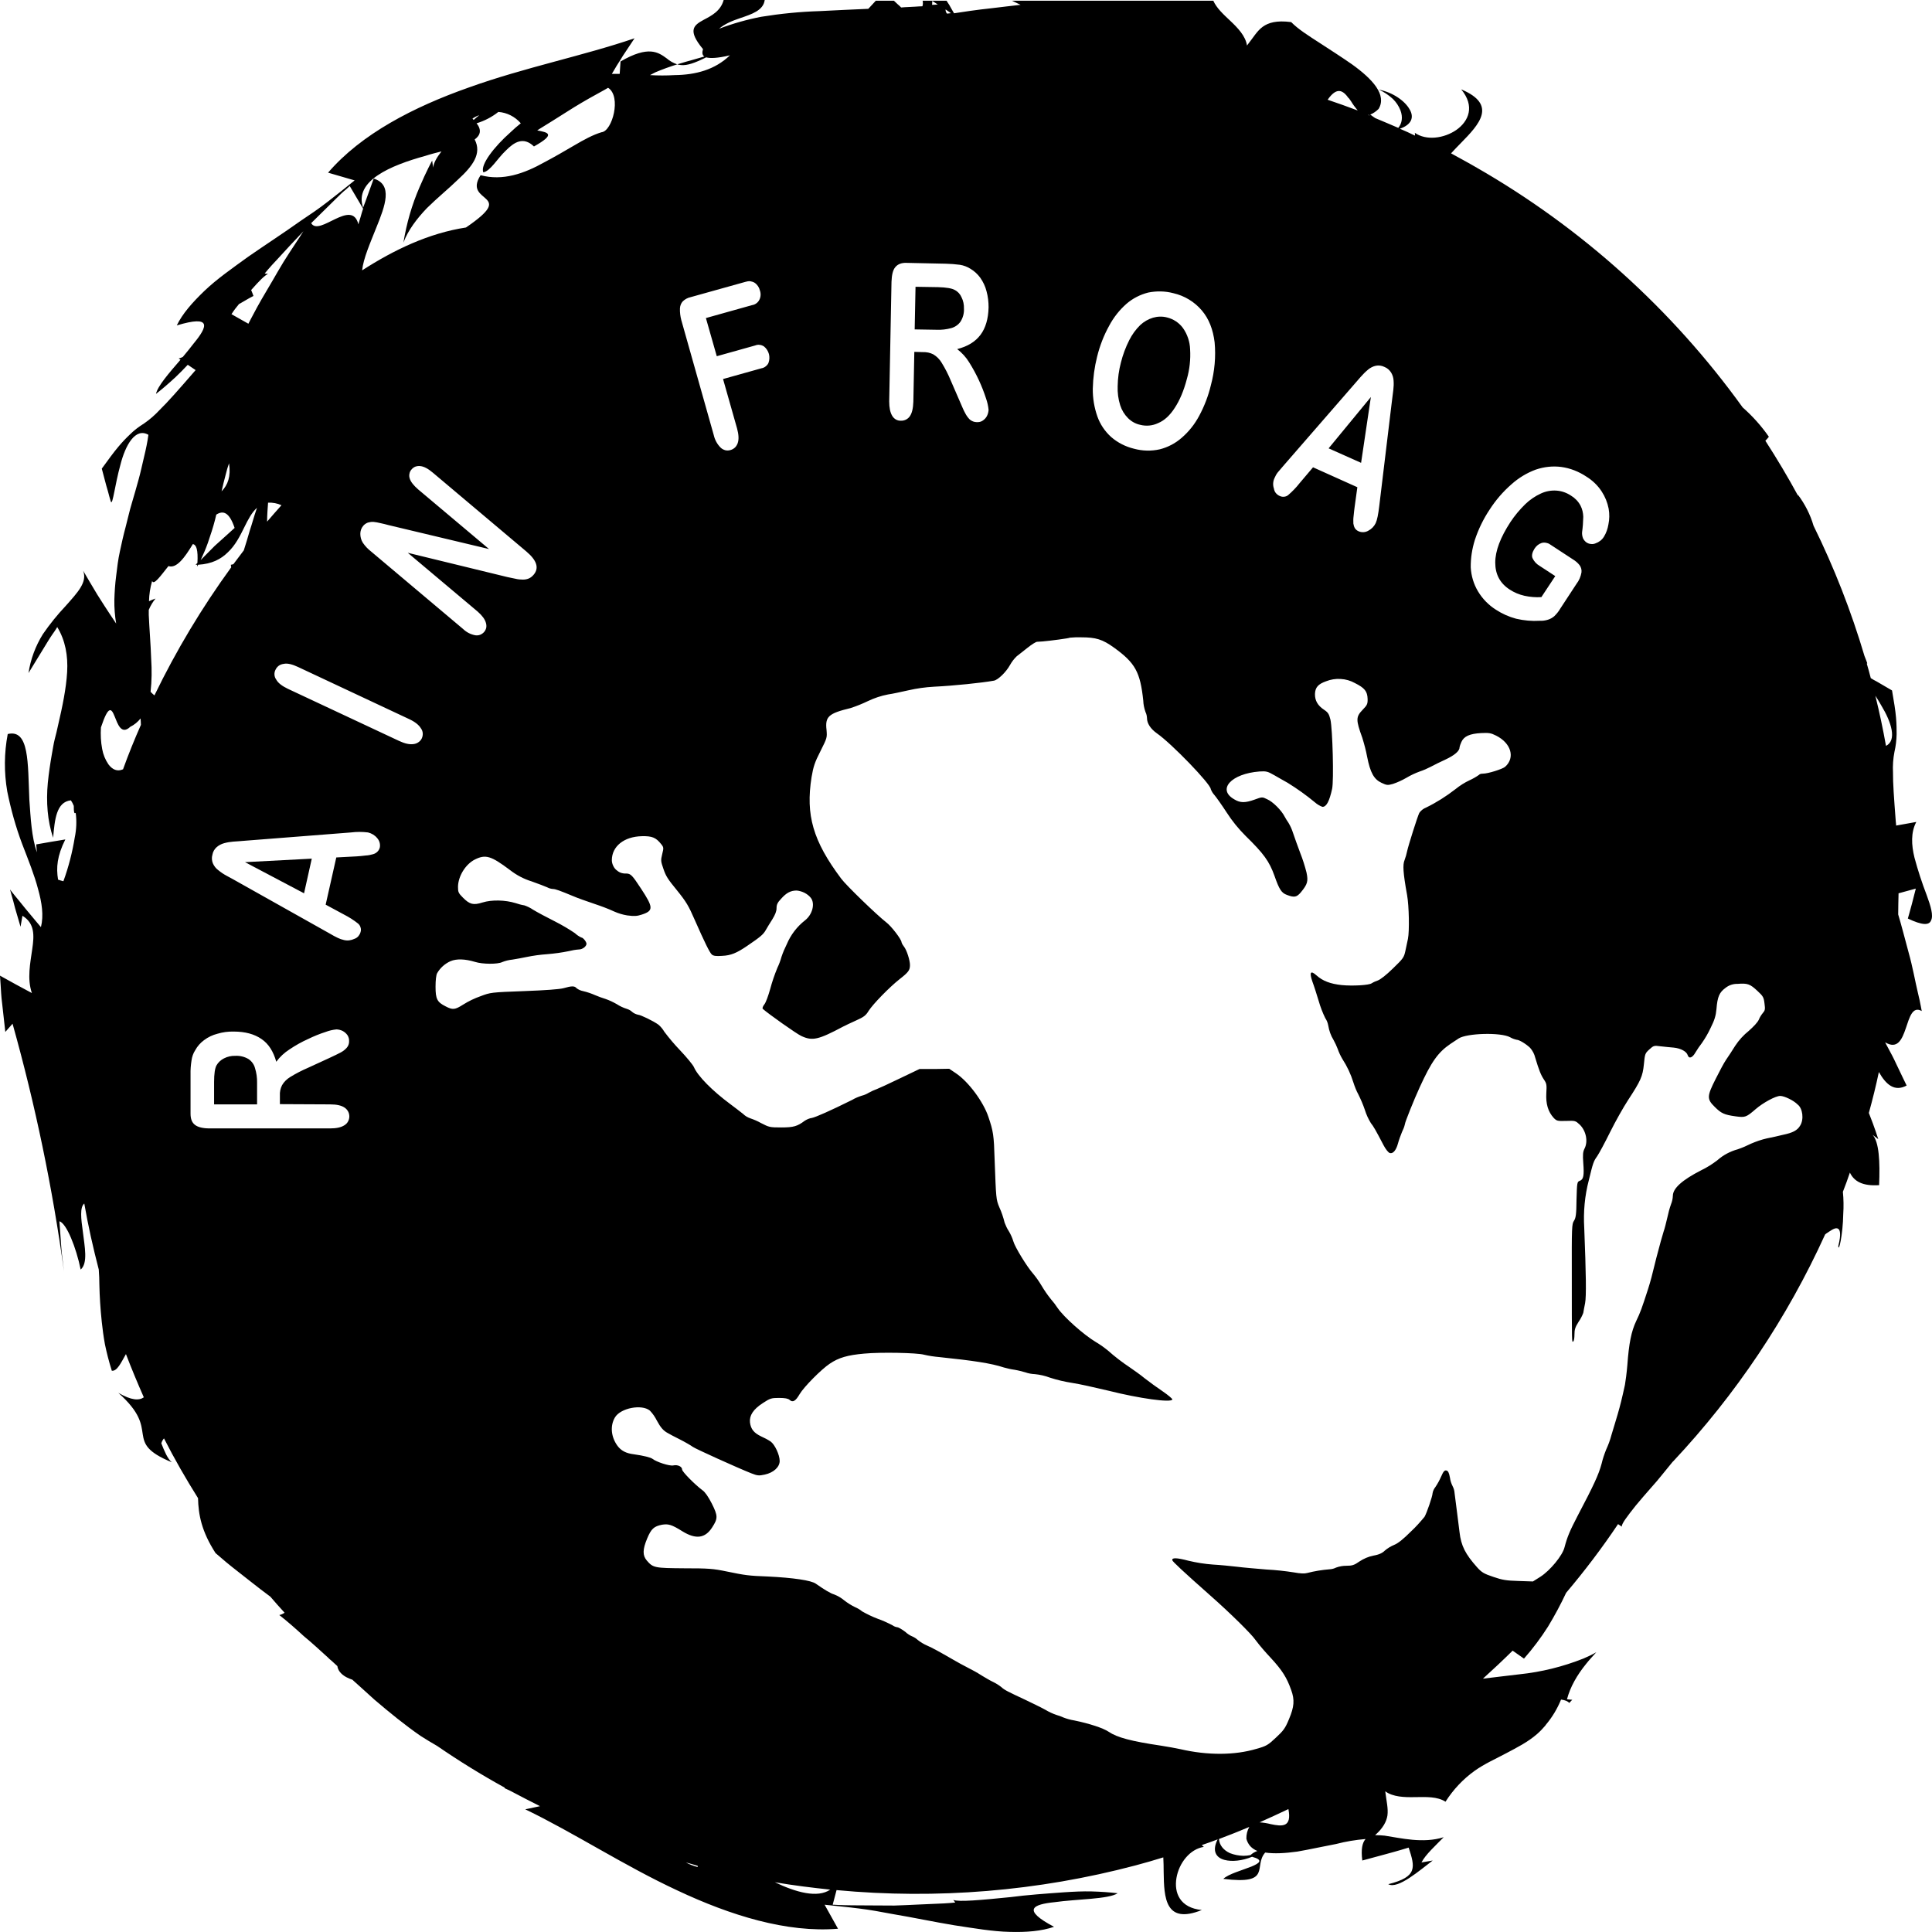 <svg width="16" height="16" viewBox="0 0 16 16" fill="none" xmlns="http://www.w3.org/2000/svg">
    <path d="M9.342 3.463C9.369 3.49 9.404 3.51 9.442 3.518C9.492 3.531 9.545 3.526 9.591 3.504C9.642 3.483 9.688 3.441 9.728 3.379C9.769 3.317 9.803 3.238 9.829 3.139C9.852 3.059 9.861 2.976 9.856 2.893C9.854 2.83 9.833 2.768 9.797 2.717C9.765 2.673 9.718 2.642 9.665 2.629C9.627 2.619 9.587 2.62 9.549 2.631C9.509 2.643 9.473 2.664 9.443 2.692C9.406 2.728 9.375 2.771 9.352 2.817C9.322 2.876 9.299 2.938 9.283 3.002C9.266 3.066 9.257 3.132 9.256 3.199C9.254 3.252 9.261 3.306 9.277 3.356C9.29 3.397 9.312 3.433 9.342 3.463Z"
          fill="black"/>
    <path d="M7.879 2.717C7.91 2.708 7.937 2.689 7.955 2.663C7.975 2.631 7.985 2.594 7.983 2.556C7.984 2.524 7.978 2.491 7.963 2.462C7.952 2.436 7.932 2.414 7.906 2.401C7.883 2.388 7.838 2.38 7.768 2.378L7.582 2.375L7.575 2.728L7.755 2.731C7.796 2.733 7.838 2.728 7.879 2.717Z"
          fill="black"/>
    <path d="M15.956 7.413C15.917 7.311 15.883 7.208 15.855 7.103C15.829 6.998 15.824 6.893 15.87 6.807L15.703 6.837C15.702 6.826 15.702 6.815 15.7 6.803C15.685 6.607 15.676 6.483 15.677 6.398C15.674 6.341 15.678 6.283 15.689 6.227C15.7 6.179 15.706 6.13 15.707 6.081C15.707 6.045 15.707 6 15.702 5.942C15.697 5.883 15.685 5.81 15.669 5.718C15.669 5.718 15.607 5.682 15.544 5.645C15.526 5.636 15.509 5.626 15.493 5.616C15.482 5.576 15.472 5.535 15.46 5.496L15.464 5.493C15.457 5.474 15.449 5.452 15.441 5.433C15.331 5.062 15.19 4.701 15.019 4.354C14.992 4.261 14.947 4.173 14.888 4.095C14.89 4.099 14.891 4.104 14.892 4.108C14.807 3.951 14.716 3.799 14.62 3.65C14.63 3.64 14.64 3.629 14.649 3.617C14.587 3.528 14.514 3.446 14.432 3.374C13.848 2.563 13.096 1.885 12.227 1.387C12.227 1.386 12.227 1.386 12.227 1.386C12.227 1.386 12.227 1.386 12.227 1.385C12.228 1.385 12.228 1.385 12.228 1.385C12.228 1.385 12.228 1.385 12.229 1.385L12.227 1.387C12.157 1.346 12.087 1.309 12.017 1.27C12.043 1.241 12.072 1.212 12.1 1.183C12.25 1.03 12.403 0.867 12.101 0.74C12.217 0.88 12.163 1.004 12.061 1.076C11.958 1.147 11.811 1.166 11.717 1.1C11.718 1.107 11.719 1.115 11.718 1.123C11.678 1.103 11.635 1.084 11.593 1.066C11.692 1.032 11.712 0.97 11.674 0.906C11.635 0.836 11.536 0.765 11.418 0.742C11.462 0.761 11.501 0.788 11.536 0.82C11.563 0.847 11.584 0.878 11.598 0.914C11.619 0.97 11.611 1.022 11.58 1.059C11.516 1.032 11.453 1.004 11.389 0.978C11.376 0.969 11.361 0.959 11.348 0.949C11.374 0.938 11.397 0.922 11.417 0.902C11.487 0.786 11.368 0.656 11.197 0.533C11.111 0.473 11.014 0.411 10.925 0.353C10.835 0.295 10.75 0.241 10.693 0.183C10.571 0.167 10.504 0.188 10.457 0.222C10.41 0.256 10.379 0.311 10.327 0.377C10.315 0.298 10.252 0.232 10.186 0.17C10.131 0.118 10.076 0.068 10.048 0.006H8.381C8.405 0.018 8.429 0.029 8.452 0.04C8.384 0.047 8.299 0.058 8.213 0.068C8.09 0.081 7.97 0.099 7.901 0.11C7.89 0.091 7.875 0.066 7.861 0.04C7.854 0.029 7.846 0.018 7.839 0.006H7.641C7.644 0.021 7.644 0.037 7.639 0.052C7.619 0.053 7.601 0.053 7.582 0.055C7.543 0.058 7.502 0.058 7.463 0.062C7.455 0.053 7.445 0.045 7.435 0.036C7.425 0.026 7.414 0.016 7.403 0.006H7.253C7.235 0.026 7.214 0.049 7.191 0.073C7.054 0.078 6.92 0.086 6.788 0.092C6.626 0.097 6.464 0.113 6.304 0.139C6.185 0.162 6.068 0.195 5.955 0.238C6.001 0.198 6.065 0.172 6.127 0.151C6.228 0.117 6.322 0.086 6.333 0H5.993C5.968 0.092 5.892 0.13 5.828 0.164C5.745 0.209 5.691 0.249 5.822 0.407C5.814 0.434 5.814 0.455 5.833 0.468C5.783 0.483 5.734 0.496 5.685 0.51C5.66 0.518 5.634 0.525 5.608 0.533C5.619 0.536 5.631 0.538 5.642 0.539C5.691 0.543 5.752 0.523 5.848 0.475C5.88 0.484 5.941 0.483 6.045 0.458C5.921 0.578 5.761 0.62 5.587 0.622C5.519 0.626 5.451 0.626 5.383 0.622C5.398 0.614 5.413 0.606 5.427 0.599C5.486 0.574 5.547 0.552 5.608 0.533C5.577 0.522 5.547 0.506 5.522 0.484C5.452 0.433 5.372 0.374 5.139 0.509C5.139 0.509 5.136 0.556 5.132 0.612C5.109 0.612 5.088 0.611 5.067 0.612L5.095 0.565C5.111 0.536 5.136 0.501 5.158 0.463C5.206 0.39 5.255 0.317 5.255 0.317C4.831 0.462 4.343 0.559 3.884 0.724C3.424 0.886 2.992 1.11 2.717 1.43L2.937 1.494C2.899 1.524 2.864 1.553 2.826 1.583C2.789 1.612 2.753 1.641 2.715 1.67C2.642 1.727 2.565 1.779 2.49 1.829C2.342 1.934 2.194 2.03 2.057 2.125C1.923 2.222 1.794 2.312 1.693 2.409C1.592 2.506 1.511 2.598 1.464 2.695C1.759 2.606 1.719 2.705 1.605 2.843C1.578 2.878 1.547 2.917 1.514 2.956C1.503 2.961 1.492 2.966 1.48 2.969L1.495 2.979C1.4 3.089 1.304 3.199 1.292 3.262C1.346 3.22 1.4 3.173 1.454 3.123C1.488 3.091 1.521 3.057 1.555 3.021L1.62 3.065C1.477 3.23 1.389 3.33 1.323 3.394C1.284 3.436 1.241 3.474 1.193 3.507C1.151 3.533 1.111 3.563 1.076 3.598C1.042 3.63 1.01 3.664 0.98 3.7C0.942 3.745 0.898 3.805 0.843 3.881C0.843 3.881 0.861 3.951 0.88 4.021C0.89 4.055 0.9 4.089 0.906 4.114C0.913 4.14 0.919 4.157 0.919 4.157C0.934 4.181 0.952 4.012 0.997 3.85C1.038 3.687 1.121 3.538 1.229 3.601C1.221 3.661 1.208 3.722 1.193 3.784C1.178 3.846 1.165 3.91 1.147 3.974C1.129 4.037 1.112 4.101 1.092 4.166C1.072 4.231 1.058 4.299 1.04 4.366C1.022 4.432 1.007 4.5 0.993 4.566C0.978 4.633 0.97 4.701 0.962 4.769C0.953 4.837 0.949 4.903 0.947 4.968C0.946 5.034 0.951 5.099 0.962 5.164C0.962 5.164 0.882 5.046 0.805 4.923C0.761 4.85 0.717 4.775 0.689 4.727C0.724 4.822 0.644 4.905 0.544 5.018C0.475 5.091 0.412 5.169 0.355 5.252C0.294 5.35 0.253 5.46 0.236 5.574C0.236 5.574 0.295 5.477 0.354 5.381C0.383 5.334 0.411 5.286 0.435 5.252C0.46 5.218 0.474 5.193 0.474 5.193C0.541 5.303 0.564 5.43 0.556 5.566C0.548 5.702 0.517 5.851 0.481 6.006C0.473 6.045 0.463 6.084 0.453 6.123C0.443 6.162 0.438 6.202 0.43 6.243C0.416 6.322 0.404 6.403 0.396 6.483C0.381 6.641 0.393 6.799 0.44 6.938C0.453 6.789 0.466 6.641 0.587 6.628C0.597 6.643 0.605 6.658 0.611 6.674C0.611 6.729 0.614 6.74 0.627 6.732C0.636 6.8 0.633 6.869 0.619 6.936C0.599 7.059 0.568 7.18 0.525 7.298C0.51 7.294 0.495 7.29 0.481 7.285C0.464 7.186 0.473 7.087 0.541 6.952L0.42 6.972C0.36 6.982 0.3 6.993 0.3 6.993C0.302 7.016 0.303 7.038 0.306 7.059C0.261 6.933 0.254 6.774 0.243 6.622C0.23 6.317 0.243 6.036 0.064 6.079C0.034 6.236 0.033 6.397 0.06 6.554C0.09 6.702 0.13 6.847 0.183 6.988C0.235 7.123 0.285 7.247 0.315 7.362C0.347 7.477 0.363 7.581 0.339 7.678C0.339 7.678 0.274 7.602 0.21 7.524C0.178 7.485 0.147 7.445 0.122 7.416C0.098 7.387 0.083 7.366 0.083 7.366C0.083 7.366 0.088 7.385 0.096 7.414C0.104 7.443 0.116 7.482 0.125 7.521C0.148 7.599 0.17 7.675 0.17 7.675L0.186 7.584C0.288 7.647 0.284 7.745 0.267 7.86C0.251 7.975 0.223 8.104 0.264 8.224C0.264 8.224 0.197 8.188 0.132 8.153C0.067 8.117 0 8.08 0 8.08C0 8.08 0.002 8.109 0.005 8.153C0.008 8.197 0.01 8.255 0.018 8.313L0.044 8.546L0.104 8.478C0.293 9.152 0.435 9.837 0.53 10.529L0.522 10.464C0.518 10.425 0.51 10.375 0.507 10.322C0.499 10.218 0.492 10.114 0.492 10.114C0.551 10.131 0.631 10.332 0.668 10.514C0.73 10.461 0.701 10.325 0.686 10.199C0.671 10.093 0.66 9.998 0.698 9.967C0.73 10.152 0.771 10.333 0.818 10.514C0.821 10.557 0.823 10.599 0.823 10.641C0.825 10.738 0.831 10.834 0.843 10.949C0.849 11.005 0.857 11.067 0.869 11.133C0.883 11.2 0.901 11.273 0.926 11.352C0.97 11.357 1.002 11.286 1.043 11.214C1.089 11.334 1.139 11.454 1.191 11.572C1.151 11.6 1.089 11.598 0.98 11.535C1.164 11.699 1.169 11.794 1.182 11.877C1.195 11.96 1.216 12.024 1.423 12.11C1.387 12.081 1.361 12.016 1.336 11.953C1.34 11.938 1.348 11.924 1.358 11.912C1.444 12.081 1.539 12.246 1.64 12.407C1.643 12.544 1.669 12.682 1.785 12.862C1.785 12.862 1.821 12.893 1.874 12.938C1.928 12.983 2.003 13.04 2.076 13.098C2.133 13.144 2.19 13.186 2.239 13.223C2.278 13.268 2.316 13.312 2.357 13.356C2.343 13.365 2.329 13.372 2.313 13.375C2.383 13.43 2.45 13.489 2.515 13.549C2.583 13.605 2.648 13.665 2.714 13.725C2.723 13.735 2.735 13.745 2.746 13.754C2.763 13.769 2.777 13.783 2.794 13.798C2.798 13.83 2.82 13.863 2.867 13.889C2.884 13.898 2.901 13.905 2.919 13.911L2.924 13.916C2.983 13.97 3.043 14.022 3.1 14.075C3.229 14.185 3.357 14.289 3.483 14.376C3.529 14.405 3.574 14.433 3.62 14.459C3.802 14.584 3.988 14.699 4.179 14.804V14.809C4.195 14.817 4.211 14.823 4.228 14.832C4.309 14.875 4.391 14.917 4.472 14.958C4.405 14.972 4.35 14.984 4.35 14.984C4.753 15.178 5.167 15.45 5.61 15.656C6.05 15.863 6.516 16.008 6.94 15.973L6.829 15.774L6.971 15.789C7.018 15.794 7.065 15.799 7.111 15.805C7.204 15.816 7.295 15.833 7.385 15.85C7.564 15.88 7.737 15.917 7.901 15.944C8.066 15.969 8.221 15.996 8.361 15.999C8.501 16.003 8.625 15.993 8.729 15.957C8.457 15.813 8.557 15.771 8.734 15.753C8.914 15.727 9.181 15.729 9.256 15.679C9.187 15.671 9.116 15.666 9.041 15.664C8.967 15.662 8.891 15.666 8.814 15.671C8.661 15.682 8.506 15.693 8.369 15.711C8.13 15.735 7.937 15.753 7.895 15.734L7.911 15.756C7.911 15.756 7.849 15.763 7.755 15.766C7.66 15.769 7.535 15.777 7.406 15.781C7.279 15.781 7.152 15.779 7.056 15.779C7.007 15.779 6.967 15.777 6.94 15.776C6.912 15.774 6.896 15.774 6.896 15.774L6.928 15.653C7.759 15.731 8.596 15.662 9.402 15.449C9.481 15.428 9.557 15.406 9.634 15.382C9.636 15.421 9.637 15.462 9.637 15.504C9.64 15.716 9.649 15.94 9.953 15.818C9.771 15.8 9.722 15.675 9.743 15.552C9.764 15.429 9.854 15.313 9.97 15.295C9.963 15.291 9.958 15.286 9.953 15.28C9.996 15.266 10.04 15.249 10.084 15.233C10.036 15.327 10.069 15.384 10.141 15.403C10.201 15.419 10.287 15.411 10.369 15.377C10.465 15.403 10.434 15.429 10.364 15.458C10.289 15.488 10.172 15.52 10.131 15.56C10.54 15.611 10.377 15.455 10.478 15.342C10.552 15.353 10.643 15.348 10.744 15.334C10.848 15.316 10.959 15.291 11.066 15.271C11.146 15.25 11.227 15.237 11.309 15.23C11.282 15.261 11.27 15.314 11.282 15.408L11.474 15.356C11.521 15.343 11.57 15.33 11.606 15.319C11.642 15.308 11.666 15.301 11.666 15.301C11.718 15.462 11.743 15.543 11.497 15.604C11.577 15.649 11.761 15.486 11.865 15.408L11.772 15.424C11.806 15.358 11.89 15.283 11.956 15.215C11.785 15.269 11.601 15.222 11.467 15.202C11.441 15.199 11.414 15.198 11.388 15.198C11.456 15.138 11.482 15.084 11.49 15.036C11.498 14.977 11.482 14.917 11.472 14.835C11.537 14.882 11.63 14.885 11.72 14.883C11.81 14.882 11.903 14.877 11.971 14.921C12.034 14.822 12.115 14.735 12.211 14.666C12.295 14.606 12.387 14.566 12.475 14.519C12.563 14.472 12.652 14.428 12.73 14.36C12.755 14.338 12.778 14.314 12.799 14.289C12.799 14.289 12.799 14.287 12.802 14.284C12.855 14.221 12.897 14.151 12.928 14.075C12.964 14.08 12.985 14.09 12.996 14.103C13.011 14.086 13.021 14.077 13.021 14.077L12.977 14.073C13.004 13.97 13.061 13.871 13.136 13.779C13.162 13.746 13.192 13.714 13.22 13.683C13.185 13.703 13.15 13.72 13.114 13.735C12.943 13.803 12.765 13.847 12.582 13.866C12.476 13.879 12.375 13.89 12.281 13.902C12.364 13.827 12.447 13.749 12.527 13.67C12.576 13.704 12.621 13.736 12.621 13.736C12.694 13.653 12.761 13.564 12.82 13.471C12.875 13.38 12.925 13.287 12.97 13.191C13.124 13.009 13.268 12.819 13.4 12.622L13.431 12.643C13.428 12.62 13.474 12.56 13.547 12.468C13.585 12.423 13.63 12.369 13.682 12.311C13.735 12.253 13.788 12.183 13.849 12.11C13.85 12.108 13.852 12.105 13.855 12.104C14.376 11.549 14.801 10.914 15.115 10.223C15.117 10.221 15.12 10.22 15.121 10.218C15.157 10.194 15.193 10.166 15.216 10.173C15.239 10.179 15.25 10.216 15.224 10.319C15.227 10.377 15.262 10.226 15.265 10.053C15.269 9.992 15.268 9.931 15.262 9.87C15.283 9.816 15.302 9.765 15.32 9.711C15.355 9.784 15.426 9.824 15.562 9.815C15.57 9.619 15.562 9.458 15.508 9.398L15.555 9.434C15.555 9.434 15.527 9.342 15.477 9.217C15.508 9.105 15.536 8.992 15.56 8.878C15.619 8.982 15.689 9.044 15.79 8.99C15.79 8.99 15.746 8.9 15.703 8.809C15.682 8.763 15.659 8.72 15.641 8.687C15.623 8.655 15.612 8.632 15.612 8.632C15.817 8.755 15.762 8.286 15.915 8.373C15.915 8.373 15.912 8.359 15.907 8.331C15.902 8.303 15.894 8.266 15.883 8.221C15.861 8.13 15.84 8.007 15.806 7.887C15.775 7.772 15.746 7.659 15.72 7.573C15.721 7.515 15.721 7.456 15.723 7.398L15.866 7.359C15.866 7.359 15.85 7.421 15.834 7.484C15.826 7.515 15.817 7.545 15.811 7.568C15.804 7.591 15.8 7.607 15.8 7.607C15.92 7.664 15.976 7.664 15.992 7.623C16.013 7.583 15.99 7.505 15.956 7.413ZM1.019 6.371C0.971 6.392 0.931 6.374 0.898 6.33C0.872 6.292 0.854 6.248 0.846 6.202C0.835 6.144 0.832 6.084 0.836 6.024C0.963 5.644 0.929 6.16 1.079 6.019C1.112 6.003 1.141 5.979 1.164 5.95C1.165 5.968 1.167 5.985 1.167 6.003C1.113 6.125 1.064 6.246 1.019 6.371ZM12.214 4.472C12.243 4.384 12.284 4.299 12.336 4.221C12.386 4.143 12.447 4.072 12.517 4.011C12.576 3.958 12.645 3.916 12.719 3.889C12.787 3.866 12.858 3.858 12.929 3.867C13.004 3.877 13.074 3.905 13.136 3.946C13.188 3.978 13.232 4.02 13.265 4.071C13.293 4.114 13.312 4.161 13.322 4.212C13.33 4.256 13.329 4.301 13.32 4.344C13.314 4.38 13.302 4.414 13.283 4.445C13.267 4.471 13.242 4.49 13.213 4.5C13.201 4.505 13.188 4.507 13.175 4.505C13.161 4.504 13.149 4.499 13.138 4.492C13.126 4.483 13.116 4.471 13.11 4.458C13.104 4.442 13.101 4.426 13.102 4.409C13.108 4.366 13.111 4.323 13.112 4.28C13.111 4.248 13.104 4.216 13.089 4.187C13.071 4.153 13.044 4.125 13.011 4.105C12.975 4.081 12.934 4.066 12.89 4.063C12.846 4.06 12.802 4.068 12.761 4.087C12.713 4.109 12.669 4.139 12.631 4.176C12.585 4.221 12.544 4.27 12.509 4.323C12.426 4.45 12.383 4.562 12.383 4.659C12.383 4.756 12.422 4.83 12.502 4.882C12.54 4.907 12.581 4.924 12.625 4.934C12.671 4.944 12.718 4.948 12.765 4.945L12.88 4.771L12.75 4.686C12.724 4.671 12.704 4.649 12.691 4.621C12.683 4.599 12.69 4.573 12.708 4.544C12.722 4.522 12.742 4.505 12.766 4.497C12.778 4.493 12.791 4.493 12.803 4.495C12.815 4.497 12.826 4.501 12.836 4.508L13.027 4.633C13.047 4.645 13.066 4.661 13.081 4.68C13.094 4.697 13.1 4.72 13.097 4.741C13.091 4.775 13.077 4.808 13.056 4.835L12.921 5.041C12.908 5.064 12.891 5.084 12.872 5.103C12.857 5.116 12.839 5.126 12.82 5.132C12.798 5.139 12.775 5.142 12.752 5.141C12.686 5.145 12.62 5.139 12.556 5.124C12.496 5.108 12.44 5.083 12.388 5.049C12.328 5.011 12.277 4.959 12.24 4.897C12.204 4.837 12.184 4.769 12.18 4.699C12.179 4.622 12.191 4.546 12.214 4.472ZM11.335 0.951C11.339 0.952 11.34 0.956 11.344 0.957C11.339 0.956 11.335 0.954 11.331 0.952C11.331 0.951 11.334 0.951 11.335 0.951ZM11.169 0.813L11.145 0.794C11.145 0.794 11.155 0.802 11.172 0.815C11.177 0.823 11.184 0.831 11.189 0.839C11.205 0.866 11.224 0.891 11.244 0.915C11.161 0.884 11.079 0.854 10.995 0.826C11.073 0.714 11.123 0.75 11.169 0.813ZM10.555 3.959C10.562 3.942 10.571 3.926 10.582 3.912C10.594 3.897 10.612 3.876 10.635 3.85L11.208 3.191C11.225 3.172 11.244 3.149 11.267 3.123C11.287 3.1 11.308 3.079 11.331 3.06C11.349 3.045 11.371 3.034 11.394 3.029C11.418 3.024 11.444 3.028 11.466 3.039C11.489 3.048 11.508 3.065 11.521 3.086C11.533 3.106 11.54 3.129 11.541 3.152C11.543 3.178 11.542 3.203 11.539 3.228C11.536 3.254 11.531 3.288 11.526 3.332L11.422 4.194C11.414 4.26 11.405 4.306 11.393 4.332C11.38 4.359 11.359 4.381 11.332 4.395C11.32 4.402 11.307 4.406 11.294 4.407C11.28 4.408 11.267 4.406 11.254 4.401C11.241 4.396 11.229 4.387 11.221 4.375C11.214 4.363 11.21 4.35 11.208 4.336C11.207 4.315 11.207 4.294 11.21 4.273C11.213 4.246 11.215 4.221 11.218 4.202L11.241 4.035L10.874 3.87L10.763 4.001C10.735 4.037 10.702 4.071 10.667 4.101C10.657 4.109 10.645 4.113 10.632 4.114C10.619 4.115 10.607 4.112 10.595 4.106C10.584 4.101 10.573 4.092 10.565 4.082C10.557 4.072 10.552 4.059 10.55 4.046C10.54 4.018 10.542 3.986 10.555 3.959ZM9.086 2.953C9.108 2.864 9.141 2.778 9.186 2.697C9.222 2.629 9.271 2.567 9.329 2.516C9.381 2.471 9.442 2.44 9.508 2.423C9.577 2.409 9.649 2.41 9.717 2.428C9.809 2.449 9.892 2.499 9.953 2.571C10.012 2.64 10.046 2.729 10.059 2.835C10.07 2.954 10.059 3.074 10.028 3.19C10.007 3.278 9.974 3.364 9.931 3.444C9.894 3.513 9.846 3.574 9.787 3.625C9.735 3.671 9.672 3.704 9.605 3.721C9.534 3.737 9.461 3.735 9.391 3.716C9.321 3.699 9.256 3.666 9.202 3.619C9.15 3.572 9.111 3.514 9.088 3.449C9.062 3.375 9.049 3.297 9.05 3.219C9.052 3.129 9.064 3.04 9.086 2.953ZM7.875 0.109L7.843 0.113C7.834 0.103 7.83 0.091 7.831 0.078C7.846 0.089 7.862 0.099 7.875 0.109ZM7.72 0.008C7.72 0.008 7.74 0.019 7.766 0.037C7.75 0.039 7.735 0.04 7.719 0.04C7.72 0.03 7.721 0.019 7.72 0.008ZM7.383 2.334C7.385 2.278 7.394 2.237 7.414 2.213C7.434 2.188 7.466 2.175 7.509 2.177L7.835 2.184C7.873 2.185 7.912 2.188 7.95 2.193C7.981 2.198 8.01 2.209 8.037 2.226C8.069 2.245 8.096 2.27 8.118 2.3C8.142 2.334 8.16 2.372 8.17 2.412C8.182 2.455 8.187 2.5 8.187 2.545C8.185 2.64 8.162 2.717 8.12 2.773C8.077 2.83 8.014 2.869 7.927 2.891C7.967 2.922 8.001 2.959 8.027 3.002C8.086 3.096 8.133 3.197 8.167 3.303C8.177 3.332 8.184 3.363 8.187 3.394C8.186 3.411 8.182 3.428 8.174 3.444C8.166 3.46 8.154 3.473 8.139 3.483C8.125 3.493 8.107 3.497 8.089 3.496C8.068 3.496 8.048 3.488 8.032 3.475C8.016 3.459 8.003 3.441 7.993 3.421C7.981 3.4 7.968 3.369 7.95 3.327L7.874 3.152C7.853 3.101 7.828 3.052 7.799 3.005C7.782 2.976 7.758 2.952 7.73 2.935C7.703 2.921 7.673 2.915 7.642 2.916L7.572 2.914L7.564 3.327C7.562 3.382 7.553 3.421 7.535 3.447C7.527 3.459 7.516 3.468 7.503 3.475C7.49 3.481 7.476 3.485 7.461 3.484C7.446 3.485 7.432 3.481 7.419 3.474C7.406 3.466 7.395 3.455 7.388 3.442C7.372 3.415 7.364 3.376 7.364 3.324L7.383 2.334ZM5.631 2.555C5.632 2.532 5.64 2.511 5.655 2.495C5.673 2.478 5.695 2.466 5.719 2.461L6.174 2.334C6.186 2.33 6.2 2.328 6.213 2.329C6.226 2.331 6.239 2.335 6.25 2.342C6.272 2.357 6.287 2.38 6.293 2.405C6.302 2.43 6.301 2.458 6.289 2.482C6.283 2.494 6.275 2.504 6.264 2.512C6.253 2.52 6.241 2.525 6.228 2.527L5.846 2.634L5.936 2.95L6.254 2.861C6.266 2.856 6.279 2.854 6.291 2.856C6.304 2.857 6.316 2.862 6.327 2.869C6.347 2.885 6.361 2.907 6.368 2.932C6.374 2.956 6.373 2.982 6.364 3.006C6.359 3.018 6.35 3.027 6.34 3.035C6.33 3.043 6.318 3.048 6.306 3.05L5.988 3.139L6.104 3.548C6.118 3.599 6.12 3.64 6.109 3.671C6.104 3.684 6.097 3.696 6.087 3.706C6.076 3.716 6.064 3.723 6.05 3.727C6.036 3.731 6.022 3.732 6.008 3.729C5.994 3.725 5.981 3.719 5.97 3.709C5.94 3.68 5.92 3.643 5.911 3.603L5.642 2.65C5.634 2.619 5.63 2.587 5.631 2.555ZM3.969 0.954C3.952 0.967 3.938 0.98 3.923 0.993C3.919 0.99 3.916 0.986 3.913 0.982C3.93 0.97 3.949 0.961 3.969 0.954ZM3.522 1.291C3.568 1.276 3.612 1.265 3.656 1.254C3.615 1.306 3.591 1.351 3.587 1.388L3.579 1.33C3.579 1.33 3.53 1.419 3.475 1.549C3.411 1.696 3.367 1.85 3.341 2.009C3.379 1.907 3.452 1.811 3.535 1.724C3.621 1.639 3.716 1.562 3.793 1.487C3.913 1.377 3.993 1.273 3.931 1.155C3.978 1.121 3.991 1.077 3.947 1.021C4.013 1.001 4.074 0.969 4.127 0.927C4.199 0.932 4.265 0.966 4.313 1.021C4.285 1.043 4.255 1.069 4.226 1.097C4.096 1.212 3.974 1.366 4.003 1.427C4.062 1.416 4.117 1.315 4.189 1.247C4.259 1.176 4.335 1.129 4.422 1.213C4.609 1.108 4.536 1.097 4.449 1.08C4.456 1.076 4.462 1.071 4.469 1.067C4.531 1.029 4.614 0.977 4.696 0.925C4.777 0.873 4.863 0.823 4.929 0.787C4.994 0.752 5.036 0.727 5.036 0.727C5.149 0.799 5.07 1.087 4.982 1.095C4.911 1.116 4.836 1.157 4.756 1.204C4.676 1.251 4.593 1.299 4.508 1.344C4.34 1.438 4.164 1.5 3.98 1.451C3.903 1.571 3.985 1.607 4.027 1.649C4.07 1.691 4.073 1.738 3.859 1.884C3.551 1.931 3.263 2.069 2.999 2.239C3.009 2.141 3.066 2.012 3.116 1.886C3.191 1.702 3.255 1.529 3.095 1.479L3.027 1.667L3.007 1.72C2.93 1.498 3.235 1.37 3.522 1.291ZM3.956 5.065C3.993 5.098 4.016 5.128 4.024 5.158C4.028 5.171 4.029 5.184 4.027 5.198C4.024 5.211 4.018 5.224 4.009 5.234C4 5.244 3.989 5.252 3.976 5.257C3.963 5.262 3.95 5.263 3.936 5.261C3.898 5.254 3.863 5.236 3.835 5.209L3.074 4.568C3.047 4.547 3.024 4.523 3.005 4.495C2.991 4.473 2.984 4.447 2.984 4.421C2.984 4.397 2.992 4.374 3.007 4.356C3.017 4.343 3.031 4.334 3.046 4.328C3.061 4.324 3.076 4.321 3.092 4.322C3.111 4.324 3.13 4.327 3.149 4.332C3.172 4.336 3.194 4.343 3.219 4.349L4.05 4.547L3.463 4.053C3.426 4.021 3.401 3.99 3.393 3.962C3.389 3.95 3.388 3.936 3.391 3.923C3.393 3.91 3.399 3.898 3.408 3.888C3.417 3.877 3.428 3.869 3.441 3.864C3.454 3.86 3.468 3.858 3.481 3.86C3.511 3.863 3.545 3.881 3.584 3.914L4.36 4.568C4.446 4.641 4.466 4.704 4.42 4.759C4.409 4.772 4.396 4.783 4.381 4.79C4.365 4.797 4.348 4.8 4.33 4.8C4.31 4.8 4.289 4.798 4.269 4.793L4.202 4.779L3.377 4.578L3.956 5.065ZM2.779 1.649C2.813 1.615 2.842 1.587 2.864 1.57C2.885 1.552 2.896 1.54 2.896 1.54L3.007 1.728C2.999 1.754 2.991 1.777 2.986 1.798C2.974 1.834 2.968 1.858 2.968 1.858C2.914 1.638 2.644 1.963 2.577 1.848C2.652 1.774 2.723 1.704 2.779 1.649ZM1.98 2.517C1.982 2.516 1.985 2.516 1.987 2.514C2.014 2.498 2.042 2.482 2.063 2.47L2.099 2.451C2.093 2.433 2.086 2.417 2.08 2.402C2.145 2.328 2.194 2.278 2.22 2.269L2.192 2.265C2.192 2.265 2.231 2.216 2.296 2.148C2.355 2.083 2.433 1.999 2.513 1.915C2.503 1.929 2.494 1.944 2.484 1.96C2.433 2.039 2.362 2.141 2.3 2.25C2.238 2.359 2.173 2.464 2.129 2.545C2.085 2.626 2.057 2.681 2.057 2.681L1.917 2.602C1.936 2.572 1.957 2.544 1.98 2.517ZM2.331 4.184C2.29 4.229 2.251 4.275 2.212 4.32C2.212 4.293 2.213 4.263 2.215 4.234C2.217 4.21 2.218 4.186 2.22 4.163C2.258 4.161 2.296 4.168 2.331 4.184ZM1.868 3.935C1.876 3.902 1.885 3.869 1.897 3.837C1.913 3.946 1.887 4.016 1.835 4.069C1.845 4.024 1.856 3.978 1.868 3.935ZM1.721 4.497C1.744 4.43 1.765 4.367 1.781 4.304C1.785 4.289 1.788 4.275 1.791 4.262C1.848 4.225 1.899 4.241 1.943 4.372C1.943 4.372 1.861 4.447 1.778 4.521C1.734 4.565 1.692 4.607 1.662 4.638C1.685 4.589 1.705 4.542 1.721 4.497ZM1.279 5.759C1.268 5.75 1.257 5.74 1.247 5.729C1.257 5.639 1.258 5.548 1.252 5.457C1.248 5.336 1.237 5.208 1.232 5.093V5.051C1.246 5.017 1.265 4.985 1.288 4.957C1.269 4.963 1.251 4.971 1.234 4.979C1.235 4.922 1.244 4.866 1.26 4.811C1.273 4.85 1.328 4.772 1.395 4.688C1.462 4.711 1.53 4.617 1.597 4.506C1.627 4.511 1.641 4.555 1.635 4.662L1.62 4.677H1.633C1.633 4.683 1.633 4.689 1.631 4.694C1.635 4.688 1.638 4.683 1.641 4.677C1.757 4.67 1.83 4.63 1.887 4.574C1.949 4.516 1.987 4.44 2.023 4.367C2.055 4.302 2.086 4.242 2.129 4.205C2.127 4.21 2.125 4.213 2.124 4.218C2.104 4.275 2.088 4.336 2.068 4.396C2.052 4.451 2.036 4.506 2.019 4.558C1.99 4.596 1.961 4.634 1.933 4.672C1.926 4.675 1.919 4.676 1.912 4.677C1.912 4.684 1.913 4.691 1.915 4.698C1.672 5.032 1.459 5.387 1.279 5.759ZM2.733 9.146C2.789 9.146 2.828 9.155 2.854 9.173C2.866 9.181 2.876 9.192 2.883 9.205C2.89 9.218 2.893 9.232 2.893 9.247C2.893 9.261 2.889 9.275 2.882 9.288C2.875 9.301 2.865 9.311 2.852 9.319C2.824 9.337 2.785 9.345 2.733 9.345H1.737C1.68 9.345 1.64 9.335 1.615 9.316C1.589 9.296 1.578 9.266 1.578 9.222V8.898C1.577 8.859 1.58 8.821 1.586 8.783C1.59 8.752 1.6 8.723 1.617 8.697C1.635 8.664 1.66 8.636 1.69 8.614C1.723 8.589 1.761 8.571 1.801 8.561C1.844 8.548 1.889 8.542 1.935 8.543C2.031 8.543 2.107 8.564 2.166 8.605C2.225 8.645 2.264 8.708 2.288 8.793C2.318 8.752 2.355 8.718 2.397 8.691C2.446 8.658 2.497 8.629 2.551 8.605C2.598 8.582 2.647 8.562 2.697 8.546C2.726 8.535 2.756 8.528 2.787 8.525C2.805 8.526 2.822 8.53 2.838 8.538C2.853 8.546 2.867 8.558 2.877 8.572C2.887 8.587 2.892 8.605 2.891 8.623C2.892 8.643 2.884 8.664 2.87 8.679C2.855 8.695 2.838 8.708 2.818 8.718C2.797 8.729 2.766 8.744 2.725 8.763L2.551 8.843C2.5 8.865 2.451 8.89 2.404 8.919C2.376 8.936 2.352 8.959 2.336 8.987C2.322 9.014 2.316 9.044 2.318 9.074V9.144L2.733 9.146ZM3.146 7.016C3.143 7.03 3.136 7.043 3.126 7.053C3.116 7.063 3.104 7.07 3.09 7.074C3.07 7.08 3.049 7.084 3.028 7.085C3.001 7.089 2.976 7.09 2.955 7.092L2.785 7.101L2.697 7.492L2.849 7.574C2.89 7.595 2.93 7.62 2.966 7.649C2.976 7.658 2.983 7.669 2.986 7.681C2.99 7.693 2.99 7.706 2.986 7.719C2.983 7.731 2.976 7.743 2.968 7.753C2.959 7.763 2.948 7.771 2.935 7.775C2.908 7.788 2.878 7.792 2.849 7.785C2.831 7.781 2.813 7.775 2.797 7.767C2.779 7.759 2.756 7.746 2.725 7.728L1.961 7.299C1.939 7.286 1.912 7.272 1.881 7.255C1.854 7.241 1.829 7.224 1.806 7.205C1.787 7.191 1.773 7.172 1.763 7.15C1.754 7.128 1.752 7.102 1.759 7.079C1.763 7.054 1.776 7.032 1.794 7.016C1.812 7 1.834 6.989 1.856 6.983C1.881 6.976 1.906 6.972 1.931 6.97C1.957 6.969 1.992 6.965 2.036 6.962L2.906 6.894C2.953 6.888 3.001 6.888 3.048 6.894C3.077 6.901 3.104 6.917 3.123 6.94C3.132 6.95 3.139 6.962 3.143 6.975C3.147 6.988 3.148 7.002 3.146 7.016ZM3.493 6.115C3.487 6.128 3.477 6.139 3.465 6.147C3.454 6.155 3.44 6.16 3.426 6.162C3.393 6.167 3.354 6.159 3.305 6.136L2.383 5.704C2.336 5.681 2.303 5.657 2.287 5.627C2.279 5.616 2.274 5.602 2.273 5.588C2.272 5.573 2.275 5.559 2.282 5.546C2.288 5.533 2.297 5.522 2.309 5.513C2.32 5.505 2.334 5.5 2.349 5.498C2.38 5.491 2.42 5.501 2.469 5.524L3.39 5.956C3.439 5.979 3.47 6.005 3.486 6.032C3.495 6.044 3.5 6.058 3.501 6.073C3.502 6.087 3.499 6.102 3.493 6.115ZM5.778 15.462C5.744 15.453 5.711 15.441 5.68 15.424C5.713 15.432 5.745 15.442 5.778 15.452V15.462ZM6.417 15.588C6.57 15.614 6.723 15.633 6.876 15.649C6.77 15.721 6.593 15.672 6.417 15.588ZM10.356 15.363C10.336 15.367 10.317 15.369 10.297 15.369C10.259 15.368 10.222 15.361 10.186 15.347C10.131 15.322 10.098 15.279 10.095 15.23C10.18 15.198 10.263 15.165 10.346 15.13C10.329 15.16 10.321 15.194 10.322 15.228C10.328 15.251 10.339 15.272 10.355 15.29C10.371 15.307 10.391 15.32 10.413 15.329C10.392 15.336 10.372 15.348 10.356 15.363ZM10.525 15.107C10.494 15.099 10.463 15.094 10.431 15.092C10.511 15.057 10.591 15.019 10.67 14.982C10.7 15.136 10.617 15.126 10.525 15.107ZM14.908 9.322C14.885 9.361 14.848 9.381 14.766 9.398C14.732 9.407 14.67 9.42 14.631 9.428C14.587 9.438 14.544 9.453 14.502 9.471C14.466 9.489 14.429 9.505 14.391 9.518C14.329 9.535 14.27 9.566 14.222 9.609C14.18 9.641 14.136 9.669 14.088 9.692C13.93 9.773 13.855 9.841 13.854 9.902C13.853 9.926 13.848 9.95 13.839 9.972C13.826 10.008 13.816 10.046 13.808 10.084C13.798 10.127 13.785 10.179 13.778 10.197C13.767 10.231 13.746 10.307 13.718 10.414C13.679 10.573 13.671 10.604 13.648 10.677C13.596 10.837 13.586 10.866 13.55 10.941C13.51 11.025 13.49 11.125 13.477 11.305C13.472 11.367 13.462 11.441 13.457 11.469C13.433 11.579 13.418 11.64 13.397 11.712C13.386 11.752 13.361 11.83 13.345 11.885C13.334 11.927 13.319 11.967 13.301 12.006C13.286 12.044 13.273 12.082 13.264 12.121C13.239 12.214 13.198 12.301 13.066 12.552C13.001 12.677 12.98 12.726 12.957 12.813C12.941 12.881 12.838 13.006 12.757 13.058L12.695 13.097L12.576 13.093C12.475 13.09 12.442 13.085 12.367 13.059C12.289 13.033 12.271 13.022 12.233 12.98C12.136 12.871 12.1 12.803 12.087 12.687C12.085 12.666 12.075 12.595 12.067 12.528C12.059 12.462 12.049 12.389 12.046 12.364C12.045 12.345 12.039 12.325 12.03 12.308C12.019 12.286 12.011 12.262 12.008 12.238C12 12.194 11.992 12.181 11.978 12.178C11.963 12.175 11.953 12.186 11.935 12.228C11.922 12.258 11.906 12.287 11.888 12.314C11.876 12.329 11.867 12.347 11.864 12.366C11.864 12.39 11.815 12.533 11.797 12.562C11.762 12.604 11.726 12.645 11.686 12.682C11.621 12.747 11.577 12.782 11.546 12.794C11.518 12.806 11.492 12.821 11.469 12.841C11.448 12.862 11.42 12.875 11.374 12.883C11.333 12.891 11.294 12.908 11.259 12.931C11.215 12.962 11.198 12.967 11.15 12.967C11.121 12.967 11.092 12.972 11.065 12.982C11.049 12.99 11.031 12.995 11.013 12.996C10.95 13.001 10.887 13.011 10.825 13.027C10.804 13.033 10.77 13.032 10.716 13.022C10.64 13.01 10.564 13.002 10.488 12.998C10.406 12.991 10.296 12.982 10.243 12.975C10.191 12.969 10.102 12.96 10.045 12.957C9.976 12.952 9.908 12.941 9.841 12.925C9.743 12.899 9.702 12.899 9.709 12.922C9.712 12.933 9.789 13.006 10.025 13.215C10.183 13.354 10.366 13.534 10.397 13.581C10.436 13.633 10.479 13.682 10.524 13.73C10.62 13.834 10.657 13.894 10.693 13.996C10.723 14.078 10.718 14.135 10.675 14.237C10.643 14.315 10.628 14.333 10.566 14.391C10.501 14.452 10.488 14.46 10.406 14.483C10.226 14.537 10.001 14.538 9.776 14.486C9.74 14.478 9.668 14.465 9.616 14.457C9.367 14.42 9.251 14.389 9.182 14.342C9.138 14.312 9.024 14.274 8.897 14.248C8.865 14.243 8.833 14.234 8.803 14.222C8.786 14.214 8.769 14.208 8.751 14.203C8.718 14.192 8.686 14.177 8.656 14.159C8.618 14.138 8.545 14.103 8.493 14.078C8.348 14.01 8.32 13.997 8.294 13.973C8.273 13.956 8.249 13.941 8.224 13.929C8.2 13.918 8.157 13.892 8.13 13.876C8.093 13.852 8.055 13.831 8.015 13.811C7.98 13.793 7.926 13.764 7.896 13.746C7.782 13.68 7.72 13.646 7.678 13.628C7.65 13.616 7.624 13.6 7.6 13.581C7.587 13.569 7.573 13.56 7.557 13.553C7.535 13.544 7.515 13.531 7.497 13.514C7.469 13.493 7.44 13.476 7.43 13.476C7.417 13.474 7.404 13.469 7.393 13.461C7.353 13.44 7.312 13.421 7.269 13.406C7.224 13.389 7.181 13.368 7.14 13.345C7.122 13.33 7.101 13.318 7.08 13.309C7.049 13.294 7.019 13.275 6.992 13.254C6.967 13.233 6.938 13.216 6.907 13.204C6.881 13.197 6.831 13.168 6.757 13.116C6.72 13.088 6.567 13.066 6.361 13.056C6.2 13.05 6.172 13.046 6.017 13.014C5.906 12.991 5.867 12.988 5.669 12.988C5.422 12.986 5.409 12.985 5.356 12.923C5.321 12.881 5.321 12.833 5.36 12.74C5.393 12.661 5.416 12.64 5.483 12.627C5.535 12.619 5.561 12.625 5.652 12.682C5.763 12.75 5.84 12.74 5.898 12.649C5.946 12.575 5.946 12.554 5.895 12.452C5.867 12.397 5.838 12.355 5.818 12.342C5.755 12.295 5.649 12.188 5.649 12.17C5.649 12.146 5.613 12.128 5.576 12.136C5.545 12.143 5.435 12.107 5.403 12.081C5.388 12.07 5.33 12.055 5.251 12.044C5.184 12.036 5.144 12.014 5.114 11.974C5.059 11.899 5.052 11.806 5.093 11.738C5.14 11.66 5.315 11.627 5.382 11.682C5.406 11.707 5.425 11.735 5.44 11.765C5.47 11.82 5.492 11.848 5.532 11.869C5.541 11.875 5.587 11.899 5.633 11.922C5.678 11.945 5.724 11.972 5.737 11.982C5.758 11.998 6.11 12.157 6.221 12.201C6.275 12.222 6.285 12.222 6.333 12.212C6.407 12.196 6.457 12.149 6.457 12.099C6.457 12.049 6.417 11.963 6.382 11.938C6.358 11.922 6.331 11.908 6.304 11.896C6.244 11.867 6.218 11.836 6.211 11.78C6.205 11.723 6.237 11.671 6.32 11.618C6.378 11.58 6.389 11.577 6.452 11.577C6.501 11.577 6.526 11.582 6.539 11.593C6.565 11.618 6.589 11.603 6.622 11.546C6.658 11.485 6.801 11.341 6.871 11.294C6.946 11.243 7.021 11.222 7.157 11.21C7.292 11.197 7.595 11.203 7.652 11.219C7.694 11.229 7.737 11.235 7.781 11.239C8.059 11.268 8.209 11.29 8.314 11.325C8.343 11.333 8.373 11.34 8.403 11.344C8.433 11.349 8.462 11.357 8.491 11.365C8.517 11.374 8.543 11.379 8.57 11.38C8.612 11.384 8.655 11.394 8.695 11.409C8.756 11.429 8.818 11.443 8.881 11.453C8.936 11.461 9.07 11.491 9.179 11.517C9.437 11.582 9.699 11.618 9.709 11.59C9.71 11.584 9.676 11.555 9.631 11.524C9.585 11.493 9.517 11.444 9.479 11.414C9.442 11.383 9.385 11.344 9.355 11.323C9.292 11.281 9.232 11.235 9.176 11.185C9.145 11.16 9.112 11.136 9.078 11.116C8.974 11.054 8.811 10.908 8.76 10.834C8.743 10.808 8.724 10.783 8.703 10.759C8.674 10.723 8.648 10.685 8.625 10.646C8.604 10.611 8.581 10.578 8.555 10.547C8.506 10.492 8.405 10.328 8.392 10.28C8.383 10.25 8.37 10.222 8.354 10.195C8.34 10.174 8.329 10.15 8.32 10.126C8.309 10.082 8.295 10.039 8.276 9.998C8.249 9.933 8.249 9.928 8.237 9.603C8.231 9.4 8.226 9.369 8.185 9.248C8.144 9.126 8.022 8.959 7.916 8.888L7.861 8.851L7.745 8.853H7.615L7.45 8.932C7.359 8.976 7.274 9.015 7.262 9.019C7.239 9.027 7.216 9.038 7.194 9.05C7.176 9.061 7.157 9.069 7.137 9.074C7.109 9.083 7.082 9.094 7.057 9.109C6.876 9.199 6.757 9.251 6.725 9.258C6.703 9.261 6.683 9.27 6.664 9.282C6.604 9.327 6.573 9.337 6.47 9.337C6.374 9.337 6.369 9.335 6.301 9.3C6.273 9.284 6.244 9.272 6.215 9.262C6.192 9.254 6.171 9.242 6.154 9.225C6.13 9.206 6.081 9.168 6.047 9.143C5.9 9.034 5.779 8.912 5.747 8.838C5.739 8.819 5.686 8.755 5.631 8.697C5.585 8.649 5.542 8.598 5.502 8.545C5.489 8.523 5.473 8.503 5.453 8.486C5.409 8.454 5.303 8.404 5.286 8.404C5.267 8.4 5.249 8.392 5.235 8.38C5.223 8.368 5.207 8.36 5.191 8.355C5.162 8.346 5.134 8.333 5.108 8.316C5.078 8.299 5.047 8.284 5.015 8.273C4.986 8.264 4.958 8.254 4.93 8.242C4.898 8.228 4.864 8.216 4.829 8.208C4.809 8.204 4.791 8.196 4.775 8.184C4.759 8.164 4.735 8.164 4.666 8.184C4.629 8.193 4.523 8.201 4.337 8.208C4.066 8.218 4.062 8.219 3.98 8.25C3.929 8.268 3.881 8.291 3.835 8.32C3.767 8.363 3.749 8.365 3.69 8.334C3.62 8.299 3.607 8.273 3.607 8.171C3.607 8.117 3.612 8.075 3.62 8.06C3.645 8.016 3.684 7.981 3.731 7.96C3.781 7.939 3.85 7.941 3.934 7.966C3.996 7.986 4.122 7.986 4.158 7.968C4.185 7.957 4.214 7.95 4.244 7.947C4.277 7.942 4.329 7.932 4.358 7.926C4.416 7.914 4.474 7.906 4.533 7.902C4.592 7.897 4.652 7.889 4.71 7.877C4.738 7.87 4.766 7.865 4.795 7.863C4.824 7.863 4.857 7.837 4.857 7.816C4.857 7.8 4.829 7.764 4.814 7.764C4.795 7.755 4.777 7.743 4.761 7.728C4.708 7.692 4.653 7.66 4.596 7.631C4.528 7.597 4.446 7.553 4.415 7.534C4.393 7.519 4.369 7.507 4.343 7.498C4.318 7.494 4.293 7.487 4.269 7.479C4.184 7.453 4.073 7.45 3.996 7.474C3.92 7.498 3.89 7.49 3.835 7.435C3.796 7.396 3.793 7.388 3.793 7.344C3.794 7.257 3.855 7.157 3.933 7.118C4.021 7.074 4.066 7.087 4.223 7.205C4.277 7.247 4.337 7.279 4.402 7.299C4.458 7.319 4.516 7.341 4.531 7.348C4.546 7.356 4.562 7.361 4.578 7.362C4.599 7.362 4.635 7.375 4.748 7.422C4.777 7.435 4.859 7.464 4.927 7.487C4.981 7.505 5.035 7.525 5.087 7.549C5.121 7.564 5.157 7.575 5.194 7.581C5.255 7.589 5.276 7.587 5.316 7.574C5.413 7.542 5.411 7.515 5.31 7.361C5.235 7.247 5.224 7.234 5.183 7.234C5.168 7.235 5.153 7.232 5.139 7.227C5.125 7.221 5.113 7.213 5.102 7.203C5.091 7.193 5.083 7.181 5.077 7.167C5.071 7.154 5.067 7.139 5.067 7.124C5.067 7.009 5.168 6.928 5.316 6.925C5.4 6.923 5.432 6.936 5.475 6.99C5.497 7.017 5.497 7.022 5.484 7.074C5.471 7.126 5.473 7.134 5.494 7.195C5.515 7.257 5.53 7.28 5.607 7.374C5.683 7.468 5.703 7.502 5.753 7.617C5.835 7.803 5.877 7.889 5.895 7.905C5.908 7.916 5.928 7.92 5.98 7.916C6.053 7.913 6.102 7.892 6.187 7.834C6.299 7.758 6.322 7.738 6.342 7.702C6.353 7.683 6.378 7.641 6.397 7.612C6.42 7.574 6.431 7.547 6.431 7.521C6.431 7.492 6.439 7.474 6.469 7.443C6.513 7.393 6.549 7.375 6.598 7.375C6.62 7.377 6.643 7.384 6.663 7.394C6.684 7.405 6.702 7.419 6.716 7.437C6.751 7.485 6.728 7.573 6.668 7.621C6.601 7.673 6.549 7.741 6.516 7.819C6.499 7.853 6.484 7.888 6.472 7.924C6.463 7.956 6.452 7.986 6.438 8.015C6.414 8.073 6.394 8.132 6.378 8.192C6.363 8.245 6.343 8.302 6.33 8.318C6.317 8.334 6.312 8.35 6.317 8.355C6.364 8.397 6.596 8.561 6.635 8.579C6.728 8.623 6.777 8.611 6.984 8.501C7 8.493 7.049 8.469 7.09 8.451C7.155 8.422 7.171 8.409 7.194 8.371C7.23 8.315 7.364 8.177 7.45 8.109C7.523 8.052 7.536 8.035 7.536 7.992C7.536 7.954 7.51 7.869 7.486 7.839C7.477 7.828 7.47 7.816 7.466 7.803C7.466 7.78 7.38 7.668 7.339 7.638C7.262 7.578 7.008 7.333 6.966 7.276C6.733 6.965 6.671 6.75 6.721 6.436C6.736 6.348 6.747 6.314 6.795 6.22C6.85 6.11 6.85 6.11 6.845 6.045C6.832 5.934 6.862 5.908 7.044 5.864C7.093 5.848 7.14 5.829 7.186 5.807C7.24 5.781 7.297 5.762 7.355 5.751C7.393 5.746 7.466 5.729 7.522 5.717C7.592 5.701 7.663 5.691 7.735 5.687C7.9 5.679 8.131 5.655 8.231 5.637C8.265 5.631 8.332 5.566 8.364 5.508C8.379 5.481 8.398 5.456 8.42 5.435C8.434 5.423 8.475 5.393 8.509 5.365C8.544 5.337 8.579 5.315 8.589 5.315C8.599 5.315 8.62 5.313 8.636 5.312C8.695 5.307 8.855 5.286 8.86 5.281C8.891 5.278 8.922 5.277 8.953 5.278C9.076 5.278 9.13 5.294 9.228 5.365C9.402 5.491 9.443 5.566 9.468 5.802C9.469 5.835 9.476 5.867 9.487 5.898C9.495 5.914 9.498 5.931 9.499 5.948C9.499 5.99 9.528 6.036 9.582 6.074C9.704 6.159 10.027 6.494 10.027 6.535C10.034 6.553 10.044 6.57 10.058 6.585C10.074 6.604 10.12 6.669 10.159 6.729C10.204 6.799 10.256 6.863 10.315 6.922C10.465 7.069 10.511 7.131 10.555 7.254C10.594 7.366 10.613 7.395 10.657 7.411C10.719 7.435 10.739 7.43 10.773 7.39C10.829 7.322 10.835 7.298 10.82 7.226C10.806 7.171 10.789 7.117 10.768 7.064C10.747 7.009 10.721 6.935 10.708 6.897C10.699 6.868 10.686 6.84 10.67 6.813C10.659 6.797 10.648 6.78 10.639 6.763C10.613 6.711 10.54 6.638 10.494 6.619C10.454 6.599 10.452 6.599 10.39 6.622C10.312 6.65 10.271 6.65 10.222 6.62C10.077 6.538 10.196 6.407 10.431 6.389C10.486 6.386 10.496 6.387 10.555 6.421C10.591 6.441 10.639 6.47 10.664 6.483C10.743 6.532 10.819 6.586 10.89 6.645C10.908 6.661 10.93 6.674 10.952 6.682C10.985 6.682 11.009 6.637 11.032 6.533C11.047 6.465 11.036 6.04 11.018 5.959C11.006 5.913 11 5.901 10.964 5.877C10.913 5.843 10.889 5.802 10.89 5.747C10.892 5.692 10.917 5.665 10.982 5.642C11.02 5.627 11.062 5.62 11.103 5.623C11.145 5.625 11.185 5.637 11.221 5.657C11.301 5.697 11.324 5.725 11.326 5.788C11.327 5.83 11.322 5.84 11.285 5.878C11.228 5.937 11.228 5.961 11.282 6.11C11.298 6.162 11.312 6.214 11.322 6.267C11.348 6.4 11.379 6.454 11.441 6.483C11.485 6.504 11.493 6.504 11.536 6.492C11.575 6.479 11.613 6.461 11.648 6.441C11.683 6.42 11.72 6.403 11.758 6.389C11.788 6.379 11.818 6.366 11.847 6.351C11.873 6.337 11.929 6.309 11.971 6.29C12.044 6.256 12.087 6.22 12.087 6.191C12.09 6.175 12.096 6.159 12.103 6.144C12.124 6.097 12.173 6.076 12.266 6.071C12.331 6.068 12.346 6.07 12.39 6.092C12.514 6.154 12.55 6.274 12.465 6.35C12.444 6.369 12.323 6.407 12.282 6.407C12.268 6.407 12.253 6.41 12.25 6.416C12.225 6.434 12.198 6.449 12.17 6.462C12.129 6.481 12.09 6.506 12.054 6.535C11.978 6.594 11.896 6.646 11.81 6.688C11.787 6.697 11.768 6.712 11.754 6.732C11.738 6.765 11.663 7.003 11.653 7.05C11.648 7.074 11.641 7.099 11.632 7.123C11.616 7.161 11.619 7.225 11.653 7.413C11.669 7.503 11.673 7.711 11.66 7.775C11.655 7.798 11.645 7.843 11.639 7.874C11.627 7.929 11.622 7.937 11.536 8.02C11.48 8.075 11.432 8.112 11.41 8.12C11.393 8.126 11.376 8.133 11.36 8.143C11.339 8.159 11.203 8.167 11.111 8.158C11.018 8.148 10.954 8.124 10.903 8.078C10.853 8.033 10.842 8.052 10.869 8.13C10.882 8.164 10.905 8.237 10.921 8.29C10.935 8.339 10.953 8.386 10.975 8.431C10.988 8.45 10.996 8.471 11 8.493C11.007 8.535 11.021 8.576 11.044 8.613C11.057 8.636 11.068 8.661 11.078 8.686C11.088 8.715 11.101 8.743 11.117 8.77C11.156 8.83 11.187 8.896 11.208 8.964C11.219 8.998 11.232 9.032 11.249 9.063C11.27 9.105 11.288 9.147 11.303 9.191C11.315 9.23 11.332 9.267 11.353 9.301C11.376 9.33 11.391 9.356 11.459 9.486C11.476 9.518 11.498 9.546 11.51 9.549C11.536 9.557 11.562 9.526 11.577 9.471C11.586 9.438 11.598 9.406 11.611 9.374C11.621 9.354 11.63 9.332 11.635 9.309C11.635 9.295 11.71 9.107 11.758 9.003C11.854 8.793 11.909 8.715 12.012 8.645C12.036 8.629 12.067 8.608 12.08 8.6C12.149 8.556 12.429 8.548 12.506 8.59C12.523 8.6 12.542 8.607 12.561 8.611C12.581 8.611 12.638 8.645 12.672 8.678C12.692 8.701 12.707 8.729 12.714 8.759C12.745 8.862 12.761 8.903 12.786 8.94C12.809 8.974 12.81 8.984 12.806 9.053C12.801 9.141 12.82 9.206 12.867 9.258C12.892 9.283 12.897 9.285 12.97 9.283C13.047 9.28 13.048 9.282 13.083 9.314C13.136 9.366 13.153 9.454 13.122 9.513C13.109 9.539 13.107 9.562 13.112 9.632C13.12 9.735 13.114 9.768 13.083 9.779C13.061 9.787 13.06 9.792 13.056 9.935C13.055 10.058 13.05 10.087 13.035 10.11C13.017 10.136 13.016 10.165 13.017 10.562C13.017 11.145 13.017 11.117 13.029 11.109C13.035 11.106 13.039 11.08 13.039 11.052C13.039 11.01 13.045 10.991 13.073 10.947C13.089 10.924 13.102 10.899 13.112 10.873C13.114 10.861 13.12 10.826 13.127 10.793C13.138 10.736 13.135 10.549 13.12 10.169C13.112 10.037 13.124 9.903 13.158 9.774C13.192 9.633 13.197 9.617 13.226 9.577C13.241 9.556 13.291 9.463 13.335 9.374C13.379 9.285 13.446 9.167 13.482 9.112C13.588 8.95 13.604 8.914 13.614 8.814C13.622 8.728 13.624 8.723 13.659 8.691C13.695 8.658 13.699 8.658 13.752 8.665C13.783 8.668 13.832 8.674 13.862 8.676C13.92 8.682 13.968 8.708 13.977 8.739C13.987 8.77 14.015 8.762 14.041 8.716C14.057 8.689 14.075 8.663 14.095 8.637C14.122 8.598 14.146 8.557 14.166 8.514C14.199 8.448 14.21 8.412 14.215 8.357C14.223 8.253 14.24 8.218 14.289 8.182C14.317 8.159 14.353 8.147 14.39 8.148C14.473 8.141 14.494 8.15 14.554 8.206C14.602 8.25 14.607 8.26 14.613 8.312C14.62 8.359 14.616 8.37 14.6 8.388C14.586 8.405 14.574 8.424 14.566 8.444C14.556 8.467 14.523 8.501 14.483 8.537C14.439 8.572 14.401 8.614 14.37 8.661C14.346 8.699 14.313 8.751 14.295 8.776C14.277 8.802 14.24 8.872 14.209 8.934C14.136 9.078 14.134 9.102 14.201 9.167C14.254 9.22 14.279 9.232 14.373 9.245C14.453 9.256 14.461 9.253 14.54 9.185C14.6 9.133 14.704 9.076 14.743 9.076C14.778 9.076 14.857 9.115 14.887 9.147C14.929 9.178 14.941 9.27 14.908 9.322ZM15.619 6.177C15.594 6.037 15.565 5.9 15.531 5.762C15.549 5.788 15.565 5.817 15.581 5.844C15.664 5.981 15.711 6.131 15.619 6.177Z"
          fill="black"/>
    <path d="M11.353 3.288L11.003 3.713L11.272 3.833L11.353 3.288Z" fill="black"/>
    <path d="M2.518 7.398L2.582 7.111L2.029 7.14L2.518 7.398Z" fill="black"/>
    <path d="M2.057 8.77C2.024 8.751 1.987 8.742 1.949 8.744C1.916 8.743 1.884 8.75 1.855 8.765C1.829 8.778 1.807 8.798 1.793 8.823C1.78 8.846 1.773 8.893 1.773 8.961V9.146H2.129V8.968C2.13 8.926 2.124 8.885 2.112 8.846C2.104 8.815 2.084 8.788 2.057 8.77Z"
          fill="black"/>
    <style>
        @media (prefers-color-scheme:dark){:root{filter:invert(100%)}}
    </style>
</svg>
